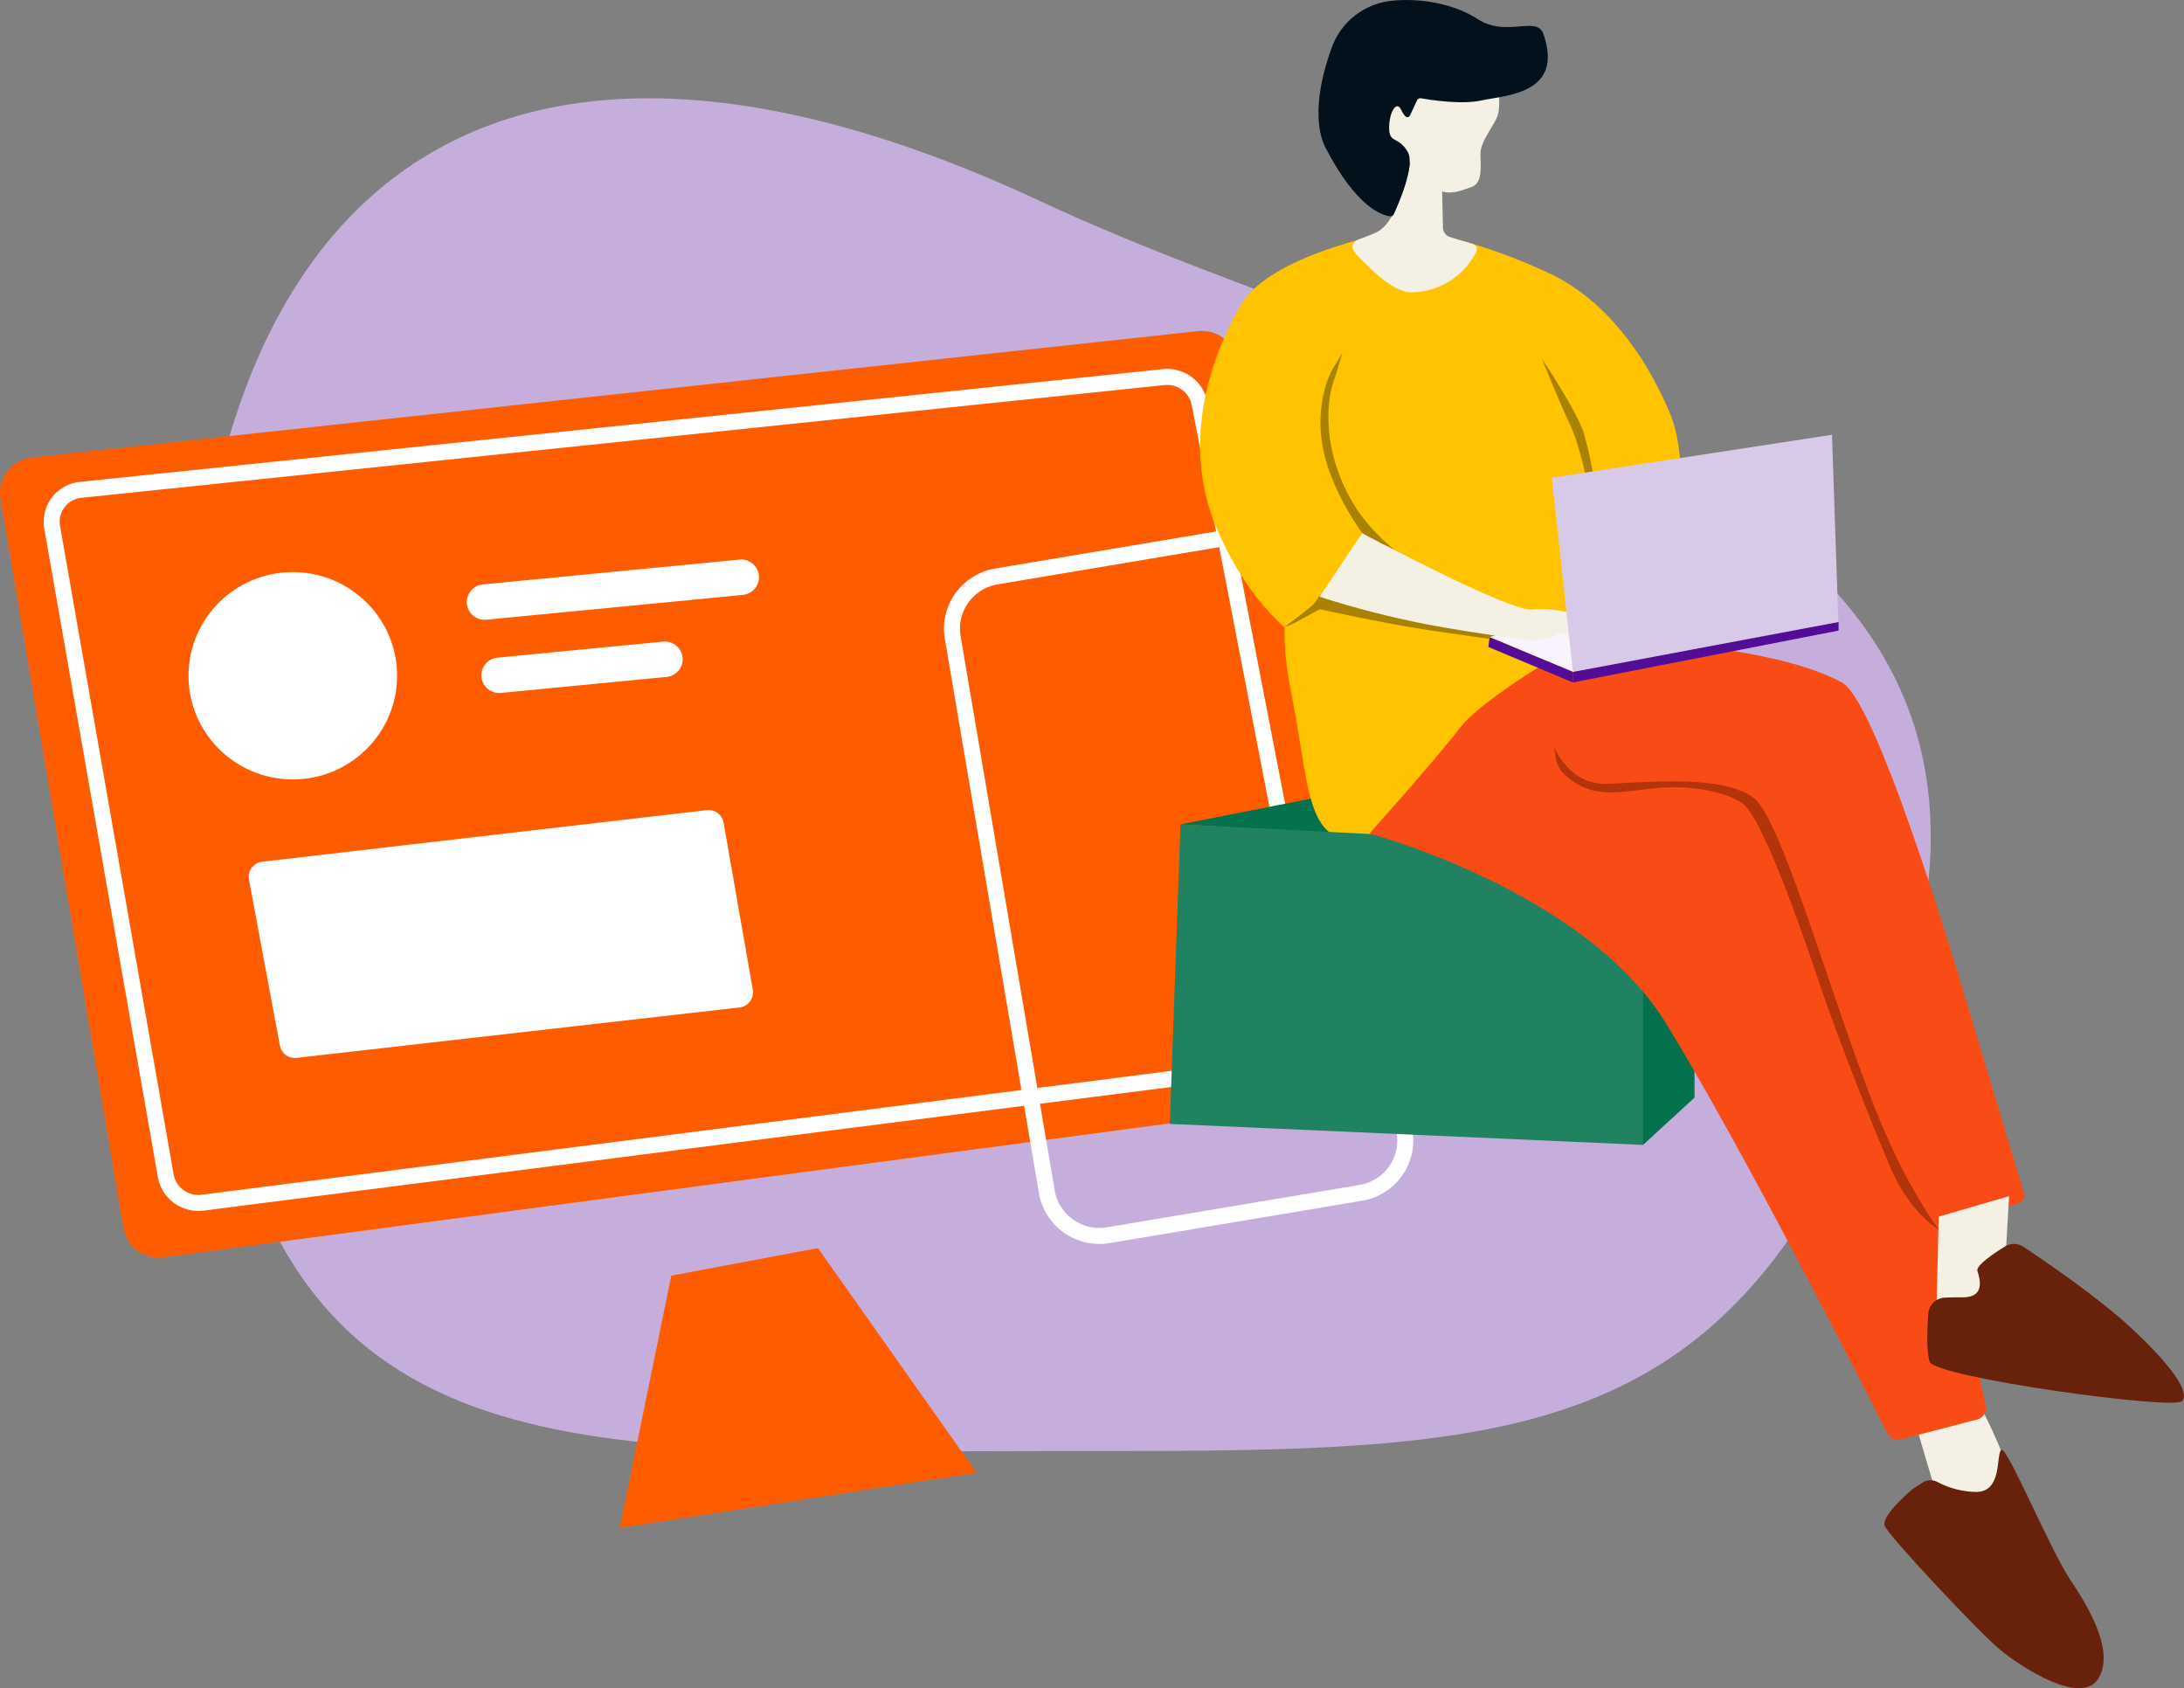 <svg width="273" height="211" viewBox="0 0 273 211" fill="none" xmlns="http://www.w3.org/2000/svg">
<rect x="0" y="0" width="273" height="211" fill="#808080" stroke="none"/>
<g clip-path="url(#clip0_238_159)">
<path d="M236.187 129.878C216.576 182.282 188.872 181.359 131.114 181.359C73.355 181.359 35.817 185.101 27.036 129.878C12.665 39.483 46.85 -13.724 130.123 25.184C182.391 49.621 262.457 59.681 236.187 129.878Z" fill="#C6AEDC"/>
<path d="M3.968 57.178L149.765 41.385C150.89 41.264 152.019 41.571 152.924 42.244C153.83 42.917 154.445 43.907 154.646 45.013L170.883 132.422C170.993 133.015 170.981 133.623 170.847 134.211C170.713 134.798 170.46 135.353 170.104 135.84C169.748 136.328 169.297 136.739 168.776 137.047C168.256 137.356 167.677 137.557 167.077 137.636L20.424 157.14C19.274 157.294 18.108 156.997 17.174 156.313C16.24 155.628 15.61 154.608 15.419 153.47L0.063 62.36C-0.042 61.763 -0.023 61.15 0.119 60.56C0.261 59.971 0.523 59.416 0.889 58.931C1.255 58.445 1.717 58.039 2.246 57.738C2.776 57.436 3.362 57.245 3.968 57.178Z" fill="#FF5C00"/>
<path d="M10.147 61.215L145.406 47.138C146.429 47.016 147.46 47.279 148.298 47.874C149.135 48.47 149.718 49.355 149.932 50.357L164.996 128.261C165.094 128.8 165.079 129.353 164.951 129.886C164.824 130.42 164.587 130.921 164.255 131.359C163.924 131.796 163.505 132.162 163.025 132.431C162.545 132.701 162.015 132.869 161.466 132.925L25.373 150.309C24.325 150.457 23.259 150.2 22.395 149.591C21.532 148.981 20.937 148.066 20.732 147.033L6.502 65.807C6.418 65.265 6.447 64.711 6.588 64.18C6.728 63.65 6.977 63.153 7.319 62.722C7.661 62.292 8.089 61.935 8.575 61.676C9.062 61.417 9.597 61.26 10.147 61.215Z" stroke="white" stroke-width="2" stroke-miterlimit="10"/>
<path d="M83.909 159.436L77.464 190.963L122.067 184.065L102.242 155.989L83.909 159.436Z" fill="#FF5C00"/>
<path d="M36.599 97.417C43.799 97.417 49.635 91.616 49.635 84.46C49.635 77.304 43.799 71.503 36.599 71.503C29.4 71.503 23.564 77.304 23.564 84.46C23.564 91.616 29.4 97.417 36.599 97.417Z" fill="white"/>
<path d="M92.425 69.941L60.363 73.043C59.136 73.162 58.239 74.246 58.358 75.464C58.477 76.682 59.568 77.573 60.795 77.454L92.857 74.352C94.084 74.233 94.982 73.149 94.863 71.931C94.743 70.713 93.652 69.822 92.425 69.941Z" fill="white"/>
<path d="M82.888 80.193L62.187 82.196C60.96 82.315 60.062 83.398 60.181 84.616C60.301 85.834 61.392 86.725 62.618 86.606L83.32 84.603C84.547 84.485 85.445 83.401 85.326 82.183C85.207 80.965 84.115 80.074 82.888 80.193Z" fill="white"/>
<path d="M92.429 125.918L37.068 132.22C36.587 132.271 36.105 132.139 35.718 131.851C35.331 131.562 35.068 131.139 34.983 130.665L31.119 109.934C31.071 109.678 31.076 109.416 31.134 109.162C31.192 108.909 31.302 108.67 31.457 108.46C31.612 108.251 31.809 108.075 32.035 107.944C32.261 107.814 32.512 107.73 32.772 107.7L88.362 101.253C88.843 101.201 89.326 101.332 89.713 101.621C90.1 101.91 90.363 102.334 90.447 102.807L94.097 123.689C94.145 123.946 94.138 124.209 94.079 124.463C94.019 124.717 93.908 124.956 93.751 125.165C93.595 125.374 93.397 125.549 93.169 125.678C92.941 125.808 92.689 125.889 92.429 125.918Z" fill="white"/>
<path d="M156.132 66.747L124.548 72.046C120.921 72.654 118.478 76.069 119.09 79.673L130.854 148.958C131.466 152.562 134.902 154.991 138.528 154.382L170.113 149.084C173.739 148.475 176.183 145.06 175.571 141.456L163.806 72.171C163.194 68.567 159.758 66.138 156.132 66.747Z" stroke="white" stroke-width="2" stroke-miterlimit="10"/>
<path d="M200.088 107.628L211.815 106.643V137.186L205.376 143.099L194.306 133.407L200.088 107.628Z" fill="#04724D"/>
<path d="M186.703 95.313L147.554 103.03L179.81 104.917L186.703 95.313Z" fill="#04724D"/>
<path d="M161.763 73.799C161.763 73.799 159.281 75.934 161.43 86.756C163.578 97.578 163.249 104.658 168.865 104.984C174.481 105.311 181.093 93.981 187.204 90.208C193.315 86.435 202.237 76.903 206.7 75.753C211.164 74.602 212.478 71.156 211.982 69.533C211.487 67.911 204.719 62.143 204.719 62.143L161.763 73.799Z" fill="#FFC300"/>
<path d="M173.532 29.097C173.532 29.097 158.744 31.844 155.094 38.125C151.783 43.826 147.273 55.001 152.179 66.248C157.003 77.334 165.064 83.983 173.986 83.817C182.907 83.652 185.17 80.428 185.17 80.428L181.254 71.689L209.505 68.901C209.505 68.901 211.424 57.913 208.682 51.492C205.584 44.236 200.751 37.7 194.144 34.388C189.755 32.284 185.16 30.634 180.43 29.465L173.532 29.097Z" fill="#FFC300"/>
<path d="M164.991 74.364L186.855 79.433C186.855 79.433 186.709 79.485 186.213 79.63C186.213 79.588 186.213 79.407 186.13 79.847L178.913 78.811C173.084 77.966 163.734 75.882 163.734 75.882C163.734 75.882 163.734 76.193 164.537 75.053C164.824 74.665 164.991 74.364 164.991 74.364Z" fill="#A98202"/>
<path d="M192.726 44.816C192.726 44.816 197.189 51.466 198.013 54.26C198.552 56.147 198.966 58.067 199.254 60.007L198.347 60.173C198.347 60.173 197.518 55.737 196.199 52.948C194.879 50.16 192.726 44.816 192.726 44.816Z" fill="#A98202"/>
<path d="M147.554 103.03L205.376 105.985V143.099L146.23 140.471L147.554 103.03Z" fill="#208261"/>
<path d="M178.851 19.861C178.71 19.625 178.501 19.436 178.252 19.319C178.002 19.202 177.722 19.162 177.45 19.206C177.177 19.248 176.923 19.372 176.722 19.56C176.521 19.748 176.382 19.992 176.322 20.26C175.623 23.484 174.298 27.879 172.15 28.988C171.316 29.418 169.772 29.905 169.543 30.061C168.573 30.776 169.204 31.481 170.064 32.336C171.874 34.171 174.304 36.539 176.431 36.539C178.116 36.517 179.763 36.035 181.19 35.145C182.618 34.254 183.771 32.99 184.524 31.491C185.045 30.335 183.481 30.455 181.322 29.646C181.075 29.584 180.853 29.449 180.683 29.26C180.514 29.07 180.406 28.835 180.373 28.584L180.238 22.608C180.232 22.375 180.166 22.148 180.045 21.95L178.851 19.861Z" fill="#F4F1E4"/>
<path d="M187.037 9.759C187.037 9.759 187.866 13.206 187.037 14.849C186.208 16.492 185.056 17.803 185.056 19.28C185.056 20.757 185.384 22.908 183.898 23.39C182.412 23.872 180.248 25.028 178.115 22.4C175.983 19.773 171.18 15.663 171.18 15.663L173.986 9.754L187.037 9.759Z" fill="#F4F1E4"/>
<path d="M174.236 0.073C172.479 0.198 170.798 0.838 169.406 1.912C168.014 2.985 166.973 4.445 166.414 6.105C164.266 12.019 164.548 16.248 165.669 18.42C169.59 26.013 172.828 26.941 173.798 27.034C173.883 27.044 173.968 27.026 174.042 26.984C174.116 26.942 174.175 26.878 174.21 26.801C174.731 25.645 176.973 20.69 175.951 18.954C174.799 16.984 173.641 17.969 173.641 15.999C173.641 14.03 174.564 12.501 175.128 13.698C175.894 15.321 176.285 14.357 176.285 14.357L177.13 12.532C177.169 12.444 177.238 12.371 177.324 12.326C177.41 12.281 177.509 12.266 177.604 12.283C178.762 12.486 182.693 13.107 185.207 12.548C188.179 11.895 195.531 11.77 192.929 4.255C192.111 1.892 188.346 4.711 184.753 2.41C180.008 -0.632 174.236 0.073 174.236 0.073Z" fill="#03111C"/>
<path d="M238.747 175.611L242.689 188.931L251.767 185.371C251.767 185.371 249.291 178.804 247.471 175.684C245.651 172.564 238.747 175.611 238.747 175.611Z" fill="#F4F1E4"/>
<path d="M239.133 186.07L238.992 186.179C238.471 186.635 235.139 189.512 235.593 190.719C236.114 192.031 247.46 204.081 249.963 206.154C252.899 208.574 260.042 213.052 262.191 209.932C264.339 206.812 261.555 201.557 258.901 197.633C256.246 193.71 250.808 180.53 250.146 181.214C249.483 181.898 250.313 186.469 247.017 186.469C245.316 186.444 243.645 186.012 242.147 185.21C241.853 185.056 241.523 184.986 241.192 185.007C240.86 185.028 240.541 185.14 240.27 185.329L239.133 186.07Z" fill="#68210B"/>
<path d="M171.18 104.181C171.18 104.181 197.94 111.24 208.202 127.825C217.4 142.721 232.86 173.108 235.916 179.136C236.064 179.431 236.307 179.668 236.607 179.808C236.907 179.948 237.246 179.983 237.569 179.908L247.137 177.42C247.504 177.326 247.821 177.094 248.021 176.774C248.221 176.453 248.289 176.069 248.211 175.699C246.939 169.687 241.647 145.406 236.599 134.371C230.816 121.73 226.358 114.158 221.399 108.426C216.441 102.693 222.557 86.259 219.913 84.616C217.27 82.973 205.209 77.722 203.228 77.722C201.246 77.722 185.718 86.772 182.579 90.866C179.44 94.961 171.18 104.181 171.18 104.181Z" fill="#F94B15"/>
<path d="M194.144 79.796C194.144 79.796 219.418 79.464 230.237 85.295C234.904 87.808 245.604 124.462 247.585 131.111C249.228 136.61 252.054 145.996 252.982 149.07C253.063 149.34 253.035 149.631 252.903 149.88C252.772 150.13 252.548 150.319 252.278 150.407L242.371 153.698C242.11 153.785 241.825 153.771 241.574 153.659C241.323 153.546 241.123 153.344 241.015 153.092C238.841 147.909 228.021 122.596 221.582 112.883C214.381 102.046 194.144 79.796 194.144 79.796Z" fill="#F94B15"/>
<path d="M199.593 75.608L186.208 79.63L196.616 83.983L209.339 78.894L199.593 75.608Z" fill="#F8F3FC"/>
<path d="M186.208 79.63L196.616 83.983V85.295L186.046 80.863L186.208 79.63Z" fill="#540C97"/>
<path d="M170.268 66.636L164.944 74.582C169.398 76.016 173.936 77.181 178.533 78.07C184.925 79.251 191.396 80.06 191.396 80.06C191.396 80.06 193.357 80.06 194.556 79.262C195.239 78.79 200.813 80.449 200.813 80.449C200.963 80.343 201.089 80.206 201.183 80.049C201.277 79.891 201.336 79.716 201.357 79.534C201.378 79.352 201.361 79.168 201.306 78.994C201.251 78.819 201.159 78.658 201.038 78.521C200.214 77.292 194.202 75.769 191.563 76.183C188.925 76.598 170.268 66.636 170.268 66.636Z" fill="#F4F1E4"/>
<path d="M193.972 59.707L228.997 54.342L229.826 78.619L196.616 83.983L193.972 59.707Z" fill="#D9C9E8"/>
<path d="M196.616 85.295L229.826 78.811V77.743L196.616 83.983V85.295Z" fill="#540C97"/>
<path d="M242.34 152.06L242.053 163.789C242.053 163.789 242.919 165.593 243.784 165.593C244.65 165.593 250.563 159.425 250.563 159.425L251.136 149.5L242.34 152.06Z" fill="#F4F1E4"/>
<path d="M252.935 155.833C252.592 155.604 252.189 155.479 251.775 155.473C251.362 155.466 250.955 155.579 250.605 155.797C249.16 156.689 246.955 158.192 247.174 158.86C247.502 159.845 248.164 162.146 245.354 162.146C244.462 162.146 243.716 162.146 243.122 162.182C242.589 162.199 242.081 162.411 241.696 162.777C241.311 163.144 241.076 163.639 241.036 164.168C240.901 166.075 240.781 168.936 241.203 170.19C241.865 172.16 271.769 176.27 272.76 175.119C273.751 173.968 271.462 170.682 266.336 165.925C262.3 162.167 255.6 157.601 252.935 155.833Z" fill="#68210B"/>
<path d="M166.43 46.376C166.43 46.376 164.344 50.196 165.314 55.737C166.284 61.277 170.268 66.621 170.268 66.621C170.268 66.621 172.051 67.605 172.625 67.885C173.522 68.316 174.267 68.683 174.267 68.683C172.558 67.308 171.049 65.703 169.783 63.915C167.969 61.23 166.764 58.185 166.253 54.99C165.57 49.875 166.811 47.413 166.936 46.983C167.061 46.553 167.802 44.091 167.802 44.091L166.43 46.376Z" fill="#A98202"/>
<path d="M165.377 75.893C165.377 75.893 162.399 77.577 161.727 77.904C161.347 78.092 160.953 78.25 160.548 78.375C160.548 78.375 162.869 76.66 163.739 75.903C164.881 74.908 165.377 75.893 165.377 75.893Z" fill="#A98202"/>
<path d="M194.243 93.302C194.243 93.302 196.105 98.288 201.183 97.967C209.589 97.448 215.695 97.345 219.089 99.625C222.927 102.217 229.742 128.079 235.692 141.684C239.071 149.417 242.356 153.683 242.356 153.683C242.356 153.683 239.535 152.216 237.011 147.432C235.916 145.359 230.232 131.158 227.761 123.871C226.306 119.59 220.82 103.077 217.973 100.548C216.722 99.439 212.316 97.956 206.883 98.516C202.836 98.925 199.51 99.869 196.287 97.428C194.525 96.085 194.493 94.836 194.493 94.836L194.243 93.302Z" fill="#B3330B"/>
</g>
<defs>
<clipPath id="clip0_238_159">
<rect width="273" height="211" fill="white"/>
</clipPath>
</defs>
</svg>
